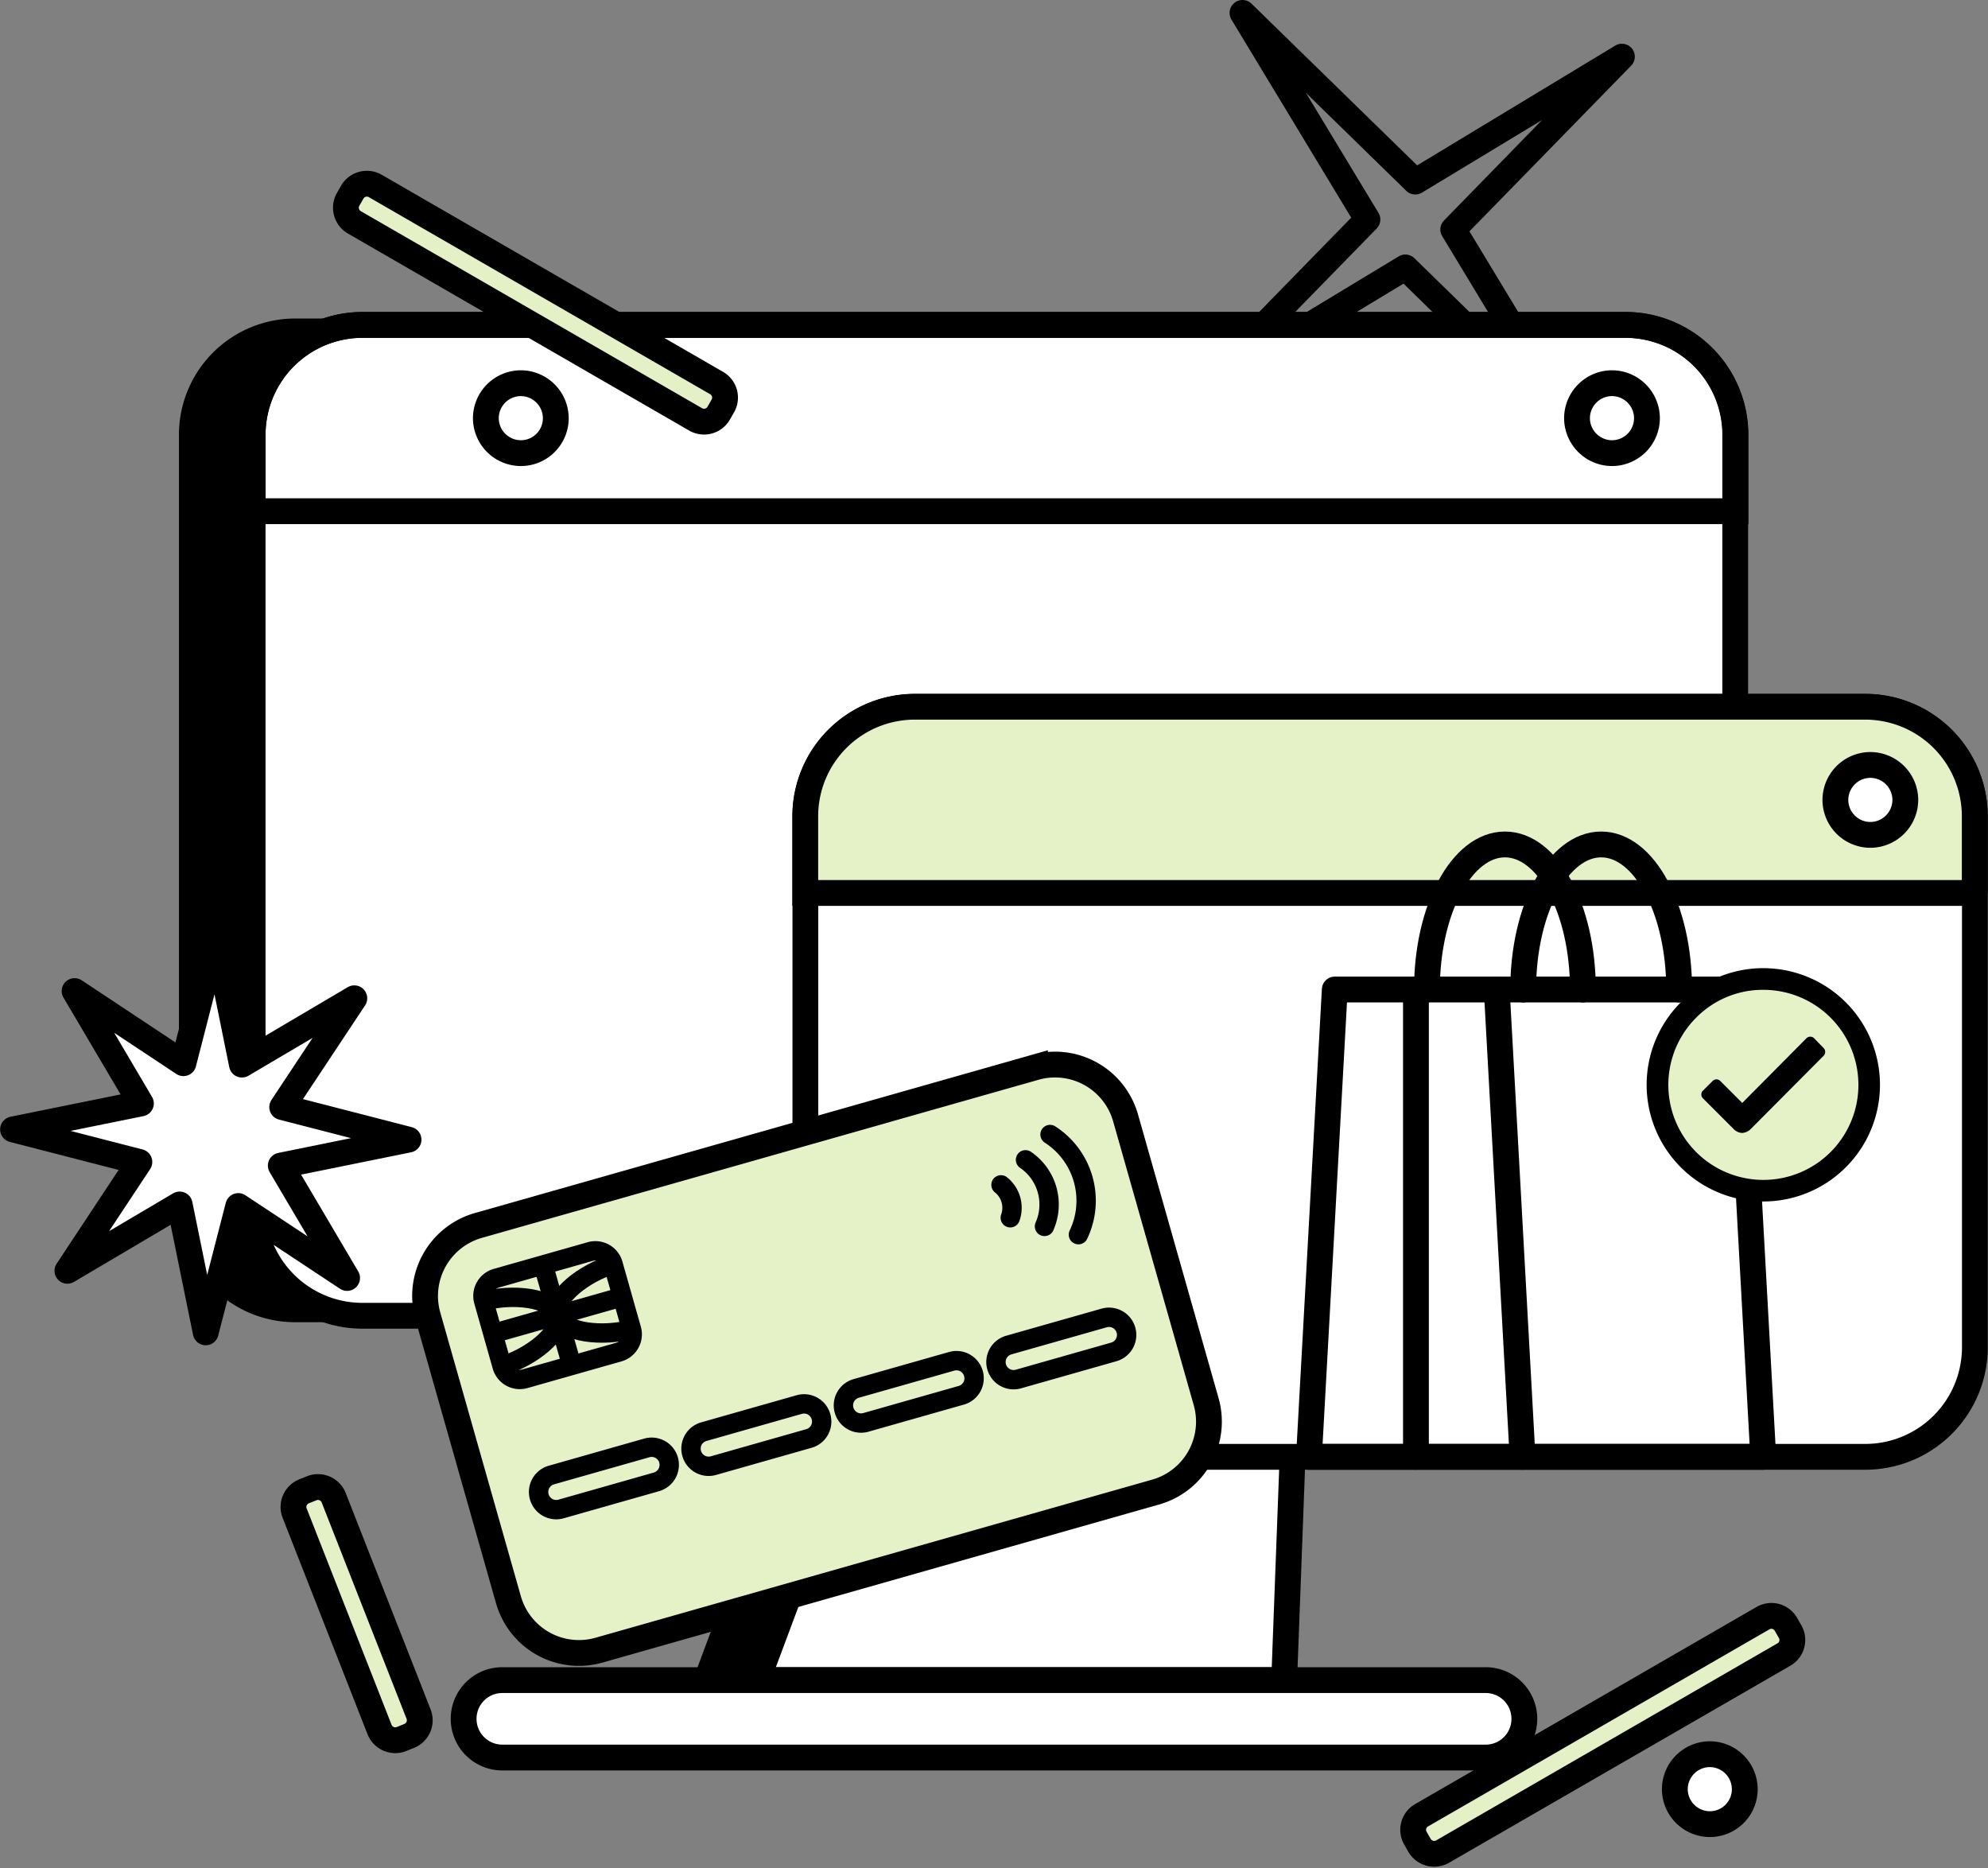 <svg xmlns="http://www.w3.org/2000/svg" xmlns:xlink="http://www.w3.org/1999/xlink" width="232" height="218" viewBox="0 0 232 218">
  <rect x="0" y="0" width="232" height="218" fill="#808080" stroke="none"/>
  <defs>
    <clipPath id="clip-path">
      <rect id="Rectangle_3564" data-name="Rectangle 3564" width="232" height="218" transform="translate(805 2026)" fill="#fff" stroke="#707070" stroke-width="1"/>
    </clipPath>
  </defs>
  <g id="illustration_2" transform="translate(-805 -2026)" clip-path="url(#clip-path)">
    <g id="buy_" transform="translate(351.424 1501.779)">
      <path id="Path_13245" data-name="Path 13245" d="M613.154,549.839l-14.579-24.112,20.166,19.684,24.112-14.579L623.17,551l14.579,24.112-20.166-19.684L593.47,570.005Z" fill="none" stroke="#000" stroke-linecap="round" stroke-linejoin="round" stroke-width="3.012"/>
      <path id="Path_13246" data-name="Path 13246" d="M648.246,677.765H488.029a12.817,12.817,0,0,1-12.817-12.817V574.96a12.817,12.817,0,0,1,12.817-12.817h147.4a12.817,12.817,0,0,1,12.817,12.817Z" stroke="#000" stroke-width="1.506"/>
      <path id="Path_13247" data-name="Path 13247" d="M656.093,677.765H495.876a12.817,12.817,0,0,1-12.817-12.817V574.96a12.817,12.817,0,0,1,12.817-12.817H643.261a12.817,12.817,0,0,1,12.817,12.817v102.8Z" fill="#fff" stroke="#000" stroke-width="3.012"/>
      <path id="Path_13248" data-name="Path 13248" d="M656.093,583.876H483.059V574.96a12.833,12.833,0,0,1,12.832-12.832H643.276a12.833,12.833,0,0,1,12.832,12.832v8.916Z" fill="none" stroke="#000" stroke-width="3.012"/>
      <path id="Path_13249" data-name="Path 13249" d="M595.91,720.282H534.417L547.489,685.3H597.22Z"/>
      <path id="Path_13250" data-name="Path 13250" d="M603.44,720.282H541.947L555.02,685.3h49.731Z" fill="#fff" stroke="#000" stroke-width="3.012"/>
      <path id="Path_13251" data-name="Path 13251" d="M626.95,729.318H512.2a4.512,4.512,0,0,1-4.518-4.518h0a4.512,4.512,0,0,1,4.518-4.518H626.95a4.512,4.512,0,0,1,4.518,4.518h0A4.512,4.512,0,0,1,626.95,729.318Z" fill="#fff" stroke="#000" stroke-width="3.012"/>
      <path id="Path_13252" data-name="Path 13252" d="M486.508,653.412l14.745,3.8-14.91,3.027,7.741,13.118-12.7-8.4-3.8,14.744-3.042-14.925-13.1,7.741,8.4-12.7-14.745-3.8,14.925-3.027-7.741-13.118,12.7,8.419,3.8-14.76,3.027,14.925,13.118-7.741Z" fill="#fff" stroke="#000" stroke-linecap="round" stroke-linejoin="round" stroke-width="3.012"/>
      <path id="Path_13253" data-name="Path 13253" d="M537.926,571.6l-.482.843a1.969,1.969,0,0,1-2.681.723l-39.836-23a1.969,1.969,0,0,1-.723-2.681l.482-.843a1.969,1.969,0,0,1,2.681-.723l39.836,23A1.956,1.956,0,0,1,537.926,571.6Z" fill="#e4f0c5" stroke="#000" stroke-linecap="round" stroke-linejoin="round" stroke-width="3.012"/>
      <path id="Path_13254" data-name="Path 13254" d="M489.069,698.248l.9-.361A1.968,1.968,0,0,1,492.518,699l9.91,25.257a1.968,1.968,0,0,1-1.114,2.545l-.9.361a1.968,1.968,0,0,1-2.545-1.115l-9.91-25.257A1.968,1.968,0,0,1,489.069,698.248Z" fill="#e4f0c5" stroke="#000" stroke-linecap="round" stroke-linejoin="round" stroke-width="3.012"/>
      <path id="Path_13255" data-name="Path 13255" d="M514.356,577.1h0a4.094,4.094,0,0,1-4.081-4.081h0a4.094,4.094,0,0,1,4.081-4.081h0a4.094,4.094,0,0,1,4.081,4.081h0A4.075,4.075,0,0,1,514.356,577.1Z" fill="#fff" stroke="#000" stroke-linecap="round" stroke-linejoin="round" stroke-width="3.012"/>
      <path id="Path_13256" data-name="Path 13256" d="M619.239,739.575l-.482-.843a1.956,1.956,0,0,1,.723-2.681l39.836-23a1.956,1.956,0,0,1,2.681.723l.482.843a1.956,1.956,0,0,1-.723,2.681l-39.836,23A1.983,1.983,0,0,1,619.239,739.575Z" fill="#e4f0c5" stroke="#000" stroke-linecap="round" stroke-linejoin="round" stroke-width="3.012"/>
      <path id="Path_13257" data-name="Path 13257" d="M653.111,737.09h0a4.094,4.094,0,0,1-4.081-4.081h0a4.094,4.094,0,0,1,4.081-4.081h0a4.094,4.094,0,0,1,4.081,4.081h0A4.075,4.075,0,0,1,653.111,737.09Z" fill="#fff" stroke="#000" stroke-linecap="round" stroke-linejoin="round" stroke-width="3.012"/>
      <path id="Path_13258" data-name="Path 13258" d="M671.259,694.227H560.351a12.784,12.784,0,0,1-12.787-12.787V619.5a12.784,12.784,0,0,1,12.787-12.787H671.259A12.784,12.784,0,0,1,684.046,619.5V681.44A12.794,12.794,0,0,1,671.259,694.227Z" fill="#fff" stroke="#000" stroke-width="3.012"/>
      <path id="Path_13259" data-name="Path 13259" d="M684.046,628.426H547.55V619.48a12.784,12.784,0,0,1,12.787-12.787H671.244A12.784,12.784,0,0,1,684.03,619.48v8.946Z" fill="#e5f1c6" stroke="#000" stroke-width="3.012"/>
      <g id="Group_4834" data-name="Group 4834">
        <path id="Path_13260" data-name="Path 13260" d="M659.346,694.227H606.332l3.012-54.535h46.99Z" fill="none" stroke="#000" stroke-linecap="round" stroke-linejoin="round" stroke-width="3.012"/>
        <line id="Line_17" data-name="Line 17" x2="3.012" y2="54.52" transform="translate(628.245 639.707)" fill="#e4f0c5" stroke="#000" stroke-linecap="round" stroke-linejoin="round" stroke-width="3.012"/>
        <line id="Line_18" data-name="Line 18" y2="54.535" transform="translate(618.817 639.692)" fill="none" stroke="#000" stroke-linecap="round" stroke-linejoin="round" stroke-width="3.012"/>
        <path id="Path_13261" data-name="Path 13261" d="M631.333,639.692c0-9.353,4.066-16.928,9.1-16.928s9.1,7.576,9.1,16.928" fill="none" stroke="#000" stroke-linecap="round" stroke-linejoin="round" stroke-width="3.012"/>
        <path id="Path_13262" data-name="Path 13262" d="M620.1,639.692c0-9.353,4.066-16.928,9.1-16.928s9.1,7.576,9.1,16.928" fill="none" stroke="#000" stroke-linecap="round" stroke-linejoin="round" stroke-width="3.012"/>
        <g id="Group_4833" data-name="Group 4833">
          <circle id="Ellipse_1183" data-name="Ellipse 1183" cx="12.5" cy="12.5" r="12.5" transform="translate(646.845 638.306)" fill="#e5f1c6"/>
          <g id="Icon_ionic-ios-checkmark-circle-outline_00000025442958761185620990000007637534117854335917_" transform="translate(-5.083 -5.083)">
            <path id="Path_13204_00000129904534650233242990000007984268561882548922_" d="M671.214,651.876l-1.115-1.145a.249.249,0,0,0-.181-.075h0a.249.249,0,0,0-.181.075l-7.756,7.817-2.831-2.831a.242.242,0,0,0-.346-.015l-.015.015-1.13,1.13a.246.246,0,0,0,0,.361h0l3.569,3.569a1.116,1.116,0,0,0,.738.361,1.211,1.211,0,0,0,.738-.346h0l8.509-8.555A.275.275,0,0,0,671.214,651.876Z" stroke="#000" stroke-width="0.753"/>
            <path id="Path_13205_00000111896771202958545850000000353288883332737714_" d="M664.436,644.436a11.467,11.467,0,1,1-8.1,3.359,11.293,11.293,0,0,1,8.1-3.359m0-1.777A13.238,13.238,0,1,0,677.675,655.9a13.238,13.238,0,0,0-13.238-13.238Z" stroke="#000" stroke-width="0.753"/>
          </g>
        </g>
      </g>
      <path id="Path_13263" data-name="Path 13263" d="M671.846,621.649h0a4.094,4.094,0,0,1-4.081-4.081h0a4.094,4.094,0,0,1,4.081-4.081h0a4.094,4.094,0,0,1,4.081,4.081h0A4.094,4.094,0,0,1,671.846,621.649Z" fill="#fff" stroke="#000" stroke-linecap="round" stroke-linejoin="round" stroke-width="3.012"/>
      <path id="Path_13264" data-name="Path 13264" d="M641.695,577.1h0a4.094,4.094,0,0,1-4.081-4.081h0a4.094,4.094,0,0,1,4.081-4.081h0a4.094,4.094,0,0,1,4.081,4.081h0A4.085,4.085,0,0,1,641.695,577.1Z" fill="#fff" stroke="#000" stroke-linecap="round" stroke-linejoin="round" stroke-width="3.012"/>
      <path id="Path_13265" data-name="Path 13265" d="M588.44,698.338l-64.957,18.449A8.554,8.554,0,0,1,512.91,710.9l-9.4-33.1a8.554,8.554,0,0,1,5.889-10.573l64.957-18.449a8.554,8.554,0,0,1,10.573,5.889l9.4,33.1A8.54,8.54,0,0,1,588.44,698.338Z" fill="#e5f1c6" stroke="#000" stroke-width="3.012"/>
      <g id="Icon_feather-wifi" transform="translate(-0.02 -9.042)">
        <path id="Path_13209" d="M573.273,668.608a6.313,6.313,0,0,1,2.214,7.771" fill="none" stroke="#000" stroke-linecap="round" stroke-linejoin="round" stroke-width="2.259"/>
        <path id="Path_13210" d="M576.135,665.656a9.183,9.183,0,0,1,3.313,11.687" fill="none" stroke="#000" stroke-linecap="round" stroke-linejoin="round" stroke-width="2.259"/>
        <path id="Path_13211" d="M570.412,671.53a3.43,3.43,0,0,1,1.084,3.84" fill="none" stroke="#000" stroke-linecap="round" stroke-linejoin="round" stroke-width="2.259"/>
      </g>
      <g id="Group_4835" data-name="Group 4835">
        <path id="Path_13266" data-name="Path 13266" d="M530.185,697.148l-11.13,3.163a2.056,2.056,0,0,1-2.545-1.416h0a2.056,2.056,0,0,1,1.416-2.545l11.13-3.163A2.056,2.056,0,0,1,531.6,694.6h0A2.07,2.07,0,0,1,530.185,697.148Z" fill="none" stroke="#000" stroke-linecap="round" stroke-linejoin="round" stroke-width="2.259"/>
        <path id="Path_13267" data-name="Path 13267" d="M547.971,692.088l-11.13,3.163a2.056,2.056,0,0,1-2.545-1.416h0a2.056,2.056,0,0,1,1.416-2.545l11.13-3.163a2.056,2.056,0,0,1,2.545,1.416h0A2.051,2.051,0,0,1,547.971,692.088Z" fill="none" stroke="#000" stroke-linecap="round" stroke-linejoin="round" stroke-width="2.259"/>
        <path id="Path_13268" data-name="Path 13268" d="M565.758,687.043l-11.13,3.163a2.056,2.056,0,0,1-2.545-1.416h0a2.056,2.056,0,0,1,1.416-2.545l11.13-3.163a2.056,2.056,0,0,1,2.545,1.416h0A2.058,2.058,0,0,1,565.758,687.043Z" fill="none" stroke="#000" stroke-linecap="round" stroke-linejoin="round" stroke-width="2.259"/>
        <path id="Path_13269" data-name="Path 13269" d="M583.56,681.982l-11.13,3.163a2.056,2.056,0,0,1-2.545-1.416h0a2.056,2.056,0,0,1,1.416-2.545l11.13-3.163a2.056,2.056,0,0,1,2.545,1.416h0A2.063,2.063,0,0,1,583.56,681.982Z" fill="none" stroke="#000" stroke-linecap="round" stroke-linejoin="round" stroke-width="2.259"/>
      </g>
      <g id="Group_4836" data-name="Group 4836">
        <path id="Path_13270" data-name="Path 13270" d="M525.8,682l-10.979,3.118a2.149,2.149,0,0,1-2.651-1.476l-2.154-7.606a2.149,2.149,0,0,1,1.476-2.651l10.979-3.118a2.149,2.149,0,0,1,2.651,1.476l2.154,7.606A2.154,2.154,0,0,1,525.8,682Z" fill="none" stroke="#000" stroke-linecap="round" stroke-linejoin="round" stroke-width="2.259"/>
        <line id="Line_19" data-name="Line 19" x2="3.328" y2="11.717" transform="translate(516.976 671.846)" fill="none" stroke="#000" stroke-width="2.259"/>
        <line id="Line_20" data-name="Line 20" y1="4.292" x2="15.106" transform="translate(511.088 675.551)" fill="none" stroke="#000" stroke-width="2.259"/>
        <path id="Path_13271" data-name="Path 13271" d="M527.263,679.331c-3.238.919-8.027.452-8.63-1.627s3.238-5,6.476-5.919" fill="none" stroke="#000" stroke-width="2.259"/>
        <path id="Path_13272" data-name="Path 13272" d="M510.018,676.063c3.238-.919,8.027-.452,8.63,1.627s-3.238,5-6.476,5.919" fill="none" stroke="#000" stroke-width="2.259"/>
      </g>
    </g>
  </g>
</svg>
